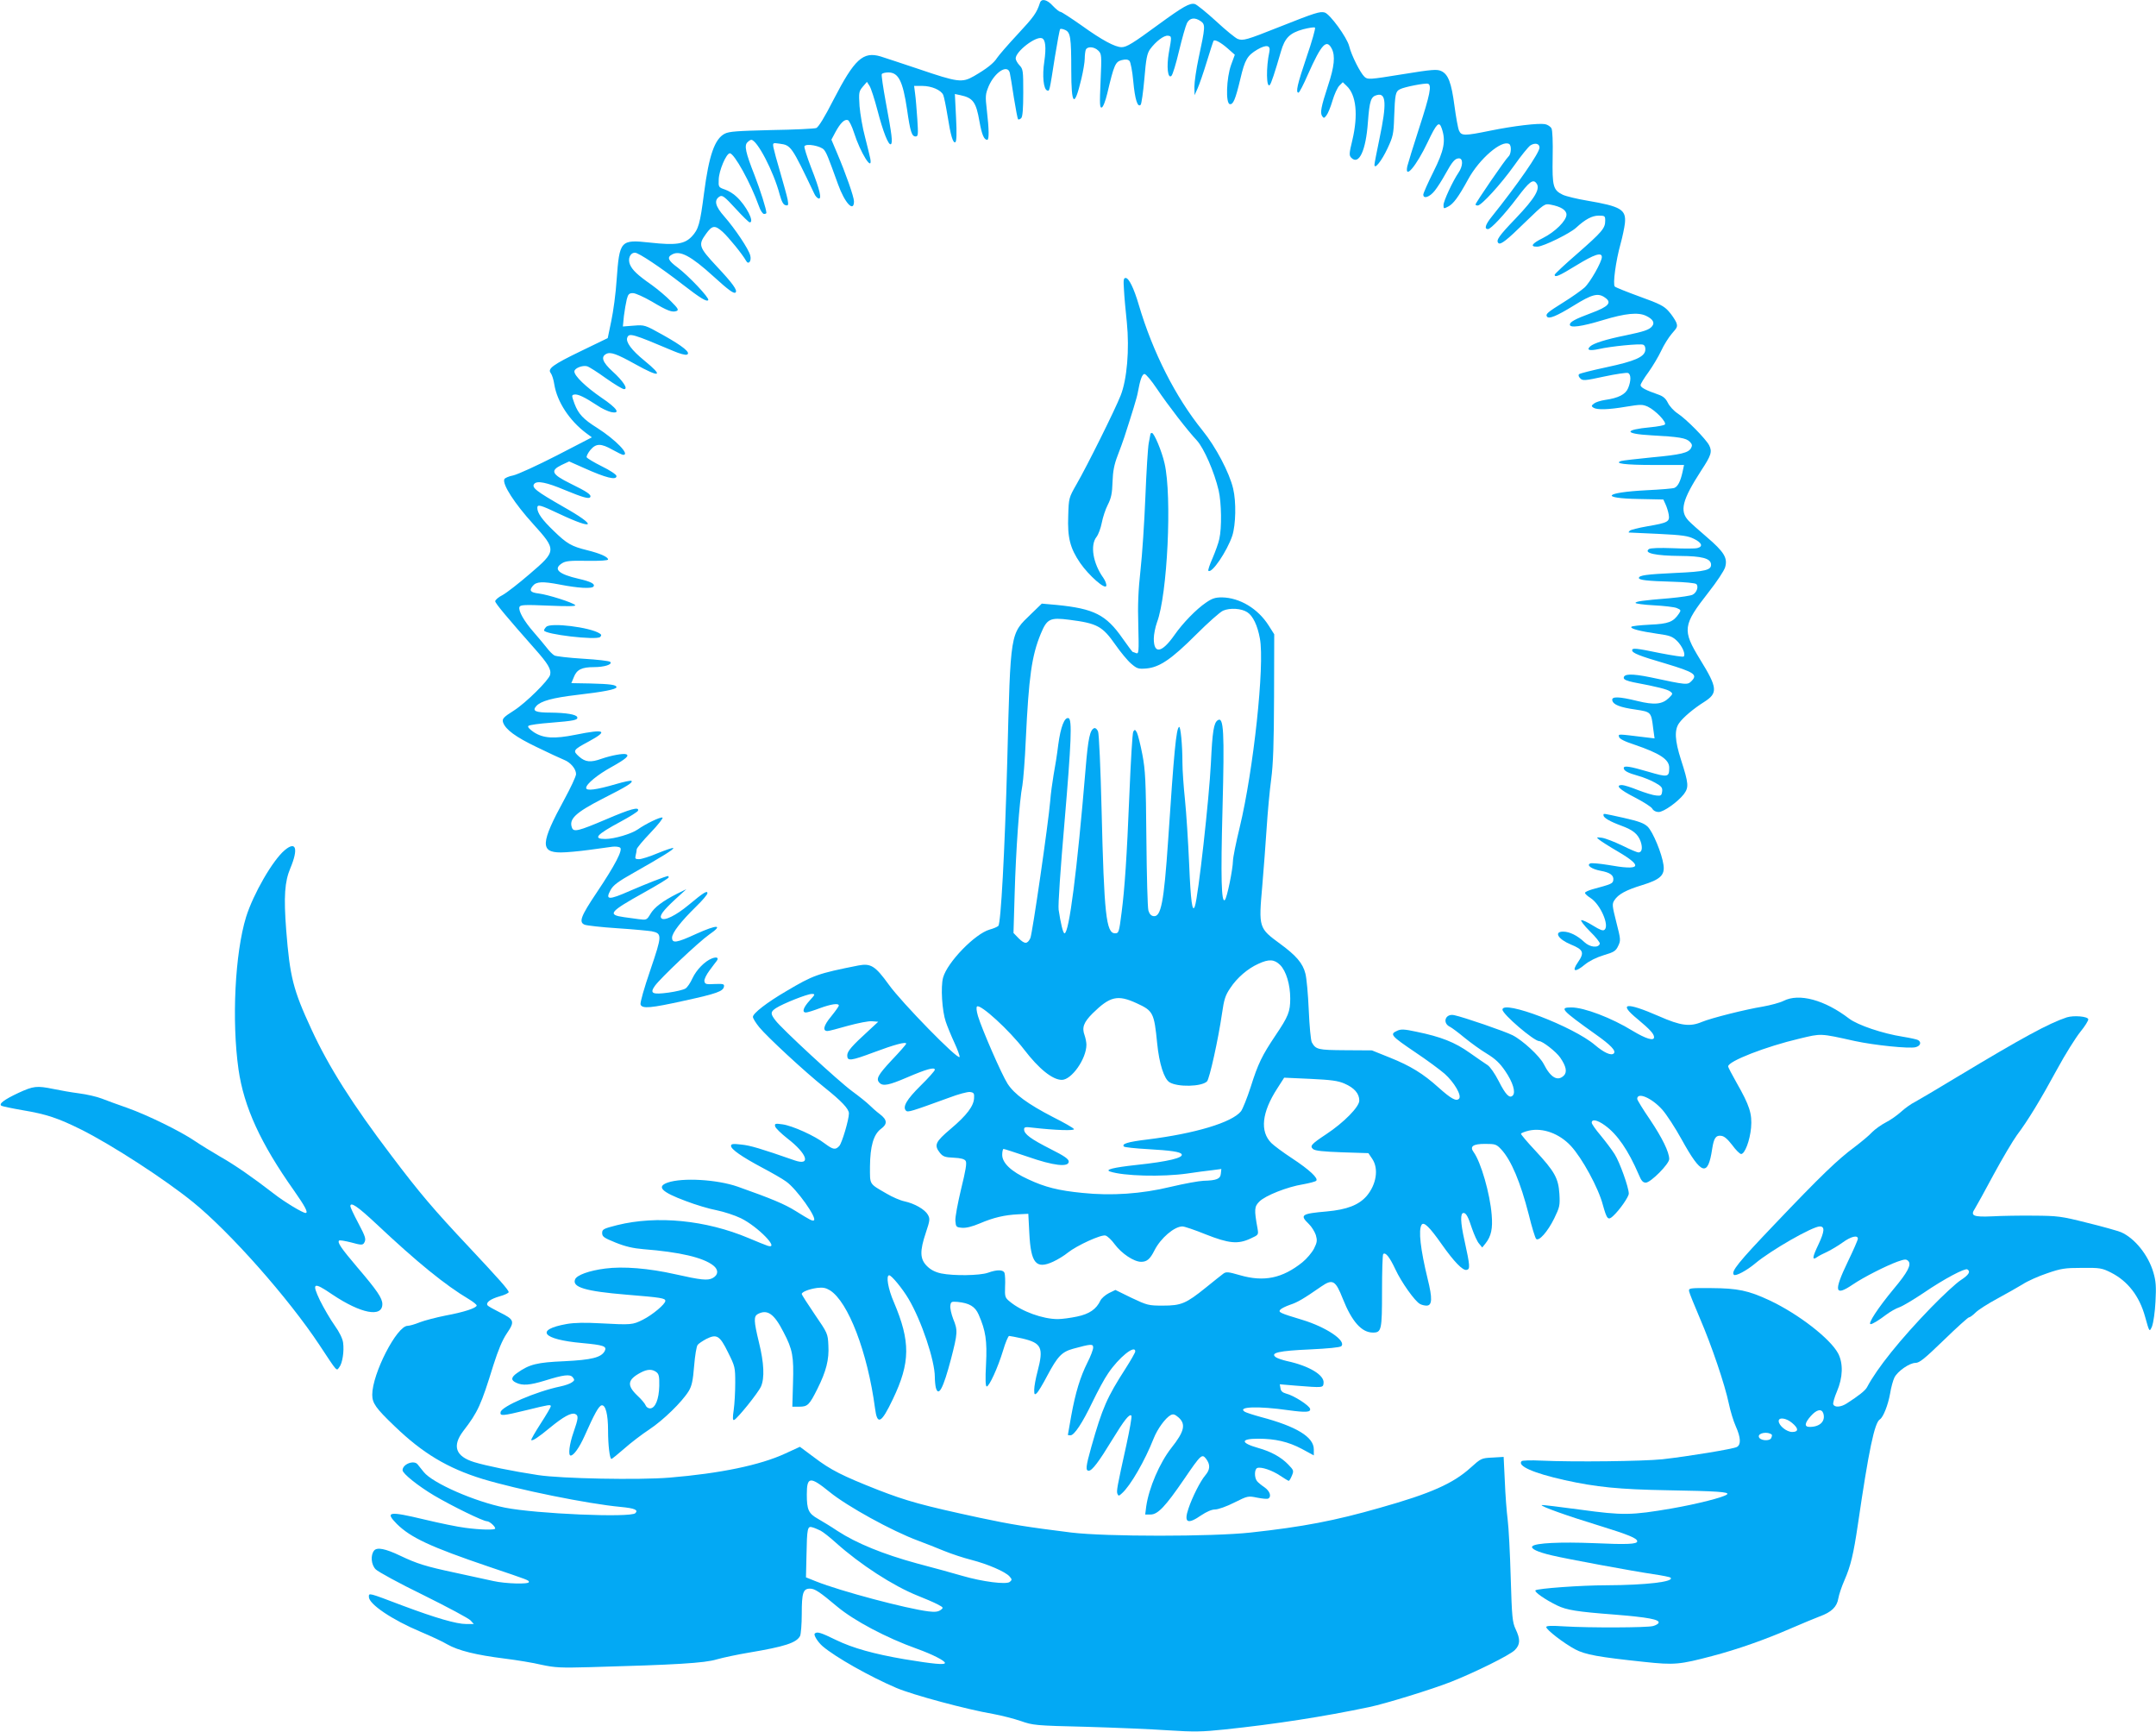 <?xml version="1.0" standalone="no"?>
<!DOCTYPE svg PUBLIC "-//W3C//DTD SVG 20010904//EN"
 "http://www.w3.org/TR/2001/REC-SVG-20010904/DTD/svg10.dtd">
<svg version="1.0" xmlns="http://www.w3.org/2000/svg"
 width="1280pt" height="1028pt" viewBox="0 0 1280 1028"
 preserveAspectRatio="xMidYMid meet">
<g transform="translate(0,1028) scale(0.1,-0.1)"
fill="#03a9f4" stroke="none">
<path d="M6174 10263 c-19 -59 -36 -83 -131 -185 -58 -62 -113 -126 -123 -141
-20 -32 -62 -65 -138 -109 -70 -40 -95 -37 -327 42 -99 33 -201 67 -227 75
-104 31 -155 -16 -279 -256 -54 -106 -90 -164 -103 -169 -12 -4 -131 -10 -266
-12 -202 -5 -252 -8 -278 -22 -59 -31 -93 -128 -122 -351 -24 -186 -33 -216
-73 -259 -43 -45 -94 -53 -248 -36 -176 19 -181 13 -198 -220 -5 -80 -20 -190
-32 -246 l-21 -101 -157 -76 c-170 -82 -202 -106 -181 -132 7 -9 17 -39 21
-68 17 -102 89 -213 189 -288 l34 -25 -209 -108 c-115 -59 -231 -112 -258
-118 -27 -5 -51 -16 -53 -23 -12 -31 62 -145 171 -265 140 -155 140 -160 -19
-296 -65 -56 -138 -113 -162 -126 -24 -12 -44 -29 -44 -37 0 -12 73 -99 234
-281 79 -89 100 -123 92 -156 -9 -33 -145 -167 -214 -211 -65 -41 -72 -50 -65
-72 15 -42 75 -86 198 -145 72 -35 145 -69 163 -76 39 -15 72 -54 72 -85 0
-13 -32 -81 -70 -151 -141 -258 -144 -314 -20 -314 33 0 108 7 167 15 59 8
122 17 139 19 17 2 37 0 45 -5 19 -12 -29 -104 -139 -268 -94 -140 -107 -175
-71 -190 13 -5 101 -15 194 -21 94 -6 185 -15 204 -18 63 -13 62 -24 -8 -230
-37 -108 -62 -195 -58 -205 10 -26 61 -21 260 23 193 42 230 56 235 83 3 16
-3 18 -55 16 -51 -3 -58 -1 -61 17 -2 11 12 39 30 63 18 24 37 50 43 57 14 19
1 26 -28 15 -42 -16 -92 -67 -116 -118 -12 -27 -31 -55 -42 -61 -11 -7 -56
-18 -100 -24 -96 -13 -113 -5 -81 40 34 47 258 259 323 305 86 59 49 61 -79 3
-115 -53 -142 -57 -142 -22 0 29 52 96 144 186 36 35 66 70 66 78 0 18 -22 5
-112 -70 -76 -63 -144 -96 -161 -79 -14 14 8 44 80 111 l68 62 -55 -27 c-85
-43 -136 -81 -159 -121 -21 -35 -23 -36 -69 -30 -26 4 -65 9 -88 12 -100 14
-85 32 116 144 83 46 150 87 150 92 0 4 -2 8 -3 8 -13 0 -130 -46 -227 -88
-127 -56 -148 -55 -115 5 16 29 44 50 140 104 166 94 239 139 232 145 -3 3
-44 -11 -91 -30 -47 -20 -98 -36 -112 -36 -22 0 -25 3 -20 23 3 12 6 28 6 35
0 8 37 52 82 99 46 48 77 88 71 90 -13 5 -101 -38 -146 -70 -39 -27 -140 -57
-193 -57 -76 0 -54 25 91 103 54 29 100 58 103 65 8 25 -44 11 -193 -53 -160
-68 -189 -75 -199 -49 -20 52 20 90 182 173 146 74 181 96 171 106 -4 3 -44
-5 -91 -19 -120 -35 -178 -42 -178 -23 0 23 68 79 152 125 84 47 107 67 85 75
-17 6 -88 -7 -146 -27 -64 -23 -96 -20 -133 13 -39 35 -37 39 58 90 118 64 96
75 -77 40 -129 -26 -193 -22 -250 15 -26 18 -38 31 -32 37 6 6 66 14 133 19
137 11 163 16 157 33 -5 16 -65 26 -157 27 -92 0 -112 10 -86 39 27 30 97 49
241 66 156 18 235 33 235 46 0 14 -36 19 -156 22 l-112 2 15 36 c17 44 47 59
118 59 63 0 113 16 98 31 -6 6 -78 14 -162 19 -83 5 -159 14 -169 19 -11 6
-31 26 -46 46 -15 19 -50 61 -77 92 -58 66 -93 128 -85 150 5 13 30 14 174 8
116 -5 164 -4 157 3 -15 16 -161 62 -216 69 -50 6 -59 17 -36 45 21 26 57 28
161 8 107 -21 191 -26 200 -11 10 15 -17 29 -87 45 -122 28 -154 58 -101 92
21 14 48 17 150 15 78 -1 124 2 124 8 0 15 -47 36 -124 55 -93 23 -120 38
-199 115 -68 65 -97 106 -97 136 0 23 16 19 130 -35 214 -101 230 -74 24 42
-160 92 -190 114 -172 136 17 20 73 9 182 -37 107 -44 143 -54 150 -42 9 14
-18 32 -118 81 -111 55 -121 76 -52 110 l45 21 88 -39 c131 -59 193 -74 193
-48 0 9 -38 34 -87 58 -48 24 -88 48 -90 54 -2 6 8 26 22 43 34 40 63 40 132
1 29 -16 57 -30 63 -30 42 0 -44 89 -153 159 -85 53 -113 84 -136 144 -18 50
-18 52 -1 55 21 4 62 -16 135 -64 27 -19 65 -36 83 -40 59 -12 37 22 -58 86
-93 64 -160 129 -160 155 0 19 47 38 75 31 12 -3 62 -35 112 -71 51 -36 99
-65 108 -65 26 0 -5 48 -69 106 -59 54 -70 86 -37 103 25 14 63 0 171 -60 151
-84 173 -75 55 21 -76 62 -111 110 -101 136 11 29 31 23 275 -80 35 -15 70
-25 79 -21 26 10 -23 50 -141 116 -109 61 -110 61 -175 56 l-64 -5 6 62 c4 33
12 78 17 99 8 31 14 37 37 37 15 0 65 -23 112 -50 92 -55 121 -66 147 -56 14
6 8 16 -33 57 -27 28 -78 71 -114 97 -86 60 -116 89 -130 122 -14 34 1 70 30
70 21 0 152 -87 282 -188 106 -82 145 -106 153 -93 7 13 -116 143 -182 193
-57 42 -65 61 -32 78 46 25 111 -9 244 -130 90 -82 123 -106 132 -96 13 12
-17 54 -112 155 -106 114 -111 127 -64 192 37 52 53 54 99 13 36 -33 117 -132
140 -173 14 -25 33 0 24 33 -9 37 -90 158 -153 230 -55 62 -64 98 -28 120 15
9 29 -1 93 -71 42 -46 80 -83 85 -83 30 0 -20 99 -79 153 -16 16 -47 35 -68
42 -38 13 -39 15 -37 59 1 53 45 156 66 156 26 0 123 -175 172 -312 9 -27 23
-48 31 -48 8 0 14 3 14 6 0 22 -36 135 -70 223 -54 137 -62 177 -43 196 8 8
18 15 23 15 35 0 133 -188 169 -325 12 -43 22 -61 35 -63 16 -4 18 0 12 34 -4
21 -24 92 -43 158 -20 67 -38 134 -41 150 -5 29 -4 29 37 23 67 -9 70 -13 205
-296 6 -14 17 -26 25 -29 22 -7 9 50 -43 182 -25 65 -43 122 -40 128 11 18 96
2 116 -21 16 -21 23 -38 83 -204 40 -112 95 -171 95 -102 0 26 -49 166 -101
288 l-33 78 24 45 c30 55 54 78 74 71 7 -3 24 -36 36 -74 38 -120 112 -238 97
-155 -3 15 -17 72 -31 127 -15 55 -29 138 -33 185 -5 81 -4 87 19 115 l25 29
16 -25 c8 -13 29 -77 46 -142 34 -131 66 -211 80 -203 12 8 6 56 -30 249 -16
87 -27 162 -24 167 4 6 21 10 39 10 60 0 86 -51 111 -219 19 -133 28 -161 51
-161 15 0 16 11 10 103 -4 56 -9 123 -13 150 l-6 47 48 0 c56 0 113 -25 125
-54 5 -12 16 -66 25 -121 19 -121 33 -167 47 -159 7 5 9 52 4 146 l-7 140 33
-7 c75 -16 93 -41 113 -156 14 -78 27 -109 46 -109 12 0 11 62 -2 174 -10 87
-9 96 11 145 37 84 112 131 125 79 3 -13 14 -78 24 -146 11 -68 22 -126 25
-130 4 -3 12 0 19 7 8 8 12 54 12 151 0 130 -1 140 -22 162 -13 14 -23 32 -23
41 0 42 120 134 156 120 21 -8 26 -54 14 -138 -13 -84 -5 -165 17 -172 14 -5
13 -11 46 200 14 87 28 161 31 164 3 4 17 1 30 -5 31 -14 36 -44 36 -238 0
-212 18 -228 60 -52 11 46 20 100 20 120 0 20 3 43 6 52 9 22 50 20 75 -5 19
-19 20 -27 13 -181 -6 -136 -5 -160 7 -156 8 2 22 38 33 84 40 170 48 187 85
197 24 6 37 5 47 -5 6 -7 17 -61 22 -119 10 -110 26 -159 44 -141 5 5 15 75
22 154 10 121 16 150 34 176 34 46 82 83 106 80 23 -3 23 -3 5 -103 -14 -81
-6 -153 15 -136 8 6 28 73 46 149 18 75 39 149 47 165 16 31 46 36 82 11 28
-20 27 -33 -13 -219 -14 -66 -25 -142 -25 -170 l1 -50 18 40 c10 22 35 94 55
160 20 65 38 121 40 123 8 9 43 -10 83 -45 l43 -38 -22 -60 c-28 -78 -33 -228
-8 -233 20 -4 33 25 63 150 27 115 41 138 101 174 54 31 80 26 71 -14 -20 -92
-18 -219 3 -196 8 9 29 71 66 199 23 80 52 109 131 131 35 9 67 14 71 10 4 -4
-18 -82 -50 -175 -55 -162 -66 -211 -48 -211 5 0 30 48 56 108 81 182 111 213
142 152 21 -42 15 -105 -22 -216 -42 -129 -49 -164 -35 -184 9 -13 12 -12 25
5 9 11 25 50 36 88 11 37 29 77 41 89 l20 20 23 -22 c57 -53 69 -172 34 -321
-20 -82 -20 -92 -6 -106 45 -45 86 43 98 210 10 132 18 154 55 163 54 14 57
-53 14 -258 -16 -77 -30 -148 -30 -156 0 -31 43 23 78 98 32 69 36 84 39 185
5 136 8 152 34 165 25 14 150 38 167 33 23 -8 12 -64 -52 -261 -35 -108 -67
-212 -71 -229 -17 -83 54 2 121 143 53 112 68 127 83 83 26 -74 15 -131 -49
-259 -33 -66 -60 -127 -60 -135 0 -28 38 -15 68 23 16 20 44 64 62 97 42 76
58 95 82 95 25 0 24 -46 -3 -85 -34 -50 -89 -168 -89 -192 0 -23 1 -23 28 -9
31 16 61 57 118 161 66 122 200 237 244 210 15 -9 12 -61 -5 -75 -16 -13 -195
-274 -195 -284 0 -3 6 -6 13 -6 22 0 138 127 217 238 40 57 83 110 96 119 27
17 54 11 54 -13 0 -31 -131 -220 -285 -412 -37 -46 -44 -72 -21 -72 17 0 97
85 174 187 70 93 93 111 112 87 28 -32 -5 -88 -120 -209 -102 -106 -120 -132
-104 -148 13 -12 50 17 161 126 112 108 113 109 150 102 59 -11 93 -32 93 -59
0 -36 -68 -103 -140 -139 -67 -33 -79 -53 -31 -51 36 2 191 78 228 112 54 50
95 72 134 72 37 0 39 -2 39 -30 0 -45 -18 -66 -165 -195 -74 -64 -135 -121
-135 -126 0 -18 25 -8 129 56 106 65 151 80 151 49 0 -28 -69 -150 -103 -181
-18 -16 -74 -56 -124 -87 -96 -60 -108 -70 -99 -85 11 -17 58 3 159 65 108 67
144 77 185 48 44 -30 23 -54 -83 -93 -94 -35 -125 -52 -125 -68 0 -21 68 -12
197 27 132 40 209 48 256 25 40 -19 53 -41 35 -62 -17 -21 -48 -31 -158 -54
-115 -23 -190 -47 -209 -65 -24 -22 -5 -28 51 -16 74 17 244 33 263 26 10 -4
15 -16 13 -33 -5 -40 -62 -65 -231 -101 -84 -18 -156 -36 -162 -41 -6 -6 -3
-15 7 -25 14 -15 27 -14 142 11 70 15 133 24 141 21 19 -7 19 -47 1 -90 -15
-37 -58 -59 -137 -70 -26 -4 -55 -13 -65 -21 -17 -13 -17 -16 -4 -25 22 -14
89 -12 195 6 86 14 96 14 128 0 46 -22 114 -93 101 -106 -5 -5 -43 -12 -84
-16 -161 -15 -160 -39 3 -48 168 -9 207 -16 229 -38 14 -14 16 -23 8 -37 -15
-29 -60 -40 -234 -56 -89 -9 -169 -18 -180 -21 -48 -15 21 -24 190 -24 l182 0
-9 -42 c-12 -54 -27 -85 -48 -94 -9 -4 -83 -10 -166 -14 -251 -13 -281 -48
-45 -52 l145 -3 13 -28 c7 -15 16 -43 19 -61 7 -43 -4 -49 -127 -70 -52 -9
-99 -21 -104 -26 -6 -6 -8 -10 -6 -11 3 0 82 -4 175 -8 145 -7 177 -12 213
-30 46 -23 54 -45 20 -54 -12 -4 -78 -4 -147 -1 -78 3 -132 1 -141 -5 -34 -24
39 -40 185 -41 127 -1 178 -14 183 -47 5 -37 -31 -46 -213 -54 -170 -8 -215
-14 -215 -30 0 -12 50 -18 198 -22 75 -2 137 -8 143 -14 15 -15 2 -51 -22 -63
-10 -6 -72 -15 -137 -21 -160 -13 -202 -19 -202 -28 0 -4 48 -11 108 -14 59
-3 120 -10 136 -16 26 -11 27 -13 14 -33 -34 -50 -61 -61 -173 -66 -58 -3
-108 -8 -110 -13 -7 -11 52 -26 155 -41 74 -10 89 -16 117 -43 31 -31 52 -80
39 -92 -3 -4 -66 6 -139 20 -145 30 -167 32 -167 17 0 -16 41 -33 199 -79 169
-51 191 -65 154 -103 -25 -25 -26 -25 -246 22 -109 22 -157 21 -157 -4 0 -10
20 -18 58 -26 144 -27 201 -42 217 -54 18 -13 17 -15 -7 -39 -39 -38 -86 -43
-187 -18 -110 27 -154 28 -149 4 5 -26 46 -42 139 -55 92 -14 92 -14 104 -113
l8 -58 -59 7 c-164 20 -156 20 -152 2 2 -11 32 -27 91 -46 152 -52 207 -88
207 -137 0 -57 -8 -58 -124 -24 -109 32 -146 38 -146 22 0 -16 24 -29 85 -46
33 -9 79 -28 103 -42 36 -20 43 -29 40 -51 -3 -24 -7 -27 -35 -24 -18 1 -66
16 -108 32 -42 17 -84 30 -95 30 -43 0 -15 -27 75 -73 52 -27 100 -57 105 -68
6 -11 21 -19 37 -19 30 0 113 59 150 106 30 41 29 61 -17 204 -37 115 -40 178
-11 218 23 33 87 87 148 125 83 53 81 83 -24 253 -107 175 -103 202 51 399 48
61 92 127 98 148 16 55 -6 91 -110 180 -47 40 -95 83 -107 96 -55 58 -38 123
75 298 60 91 66 112 47 150 -20 38 -135 155 -187 189 -23 15 -49 44 -58 63
-13 26 -28 39 -57 49 -75 26 -105 42 -105 56 0 7 21 42 47 77 25 35 59 92 75
126 16 35 45 81 64 103 33 37 35 42 25 68 -7 15 -26 44 -44 64 -27 31 -54 45
-171 87 -77 28 -144 55 -149 60 -13 13 6 153 34 253 11 40 23 96 26 123 8 81
-24 100 -224 134 -60 10 -126 26 -145 35 -57 28 -63 49 -60 222 2 92 -1 161
-7 172 -6 11 -23 22 -38 25 -39 7 -185 -10 -327 -39 -152 -31 -170 -31 -184 1
-6 13 -18 80 -27 147 -18 137 -37 187 -78 206 -25 12 -54 10 -232 -19 -197
-32 -205 -32 -224 -15 -25 23 -78 128 -91 182 -13 52 -115 192 -146 200 -28 7
-55 -1 -269 -86 -196 -78 -215 -83 -247 -71 -13 5 -71 52 -128 105 -58 53
-115 99 -126 102 -30 8 -70 -15 -214 -120 -154 -113 -191 -136 -221 -136 -39
0 -117 42 -238 129 -63 44 -119 81 -126 81 -6 0 -26 16 -44 35 -34 38 -68 46
-77 18z"/>
<path d="M6673 8558 c2 -40 10 -127 17 -192 16 -160 1 -339 -37 -434 -33 -84
-200 -420 -262 -527 -45 -79 -46 -81 -49 -186 -5 -131 11 -193 71 -281 52 -75
150 -161 155 -135 2 9 -6 30 -17 46 -62 86 -80 195 -41 244 11 14 25 52 31 83
6 32 22 81 36 108 20 39 26 68 28 135 2 64 10 104 30 156 15 39 33 88 40 110
46 142 75 235 80 265 14 77 26 110 40 110 8 0 41 -39 73 -87 66 -98 180 -246
239 -309 41 -46 102 -184 128 -295 17 -73 19 -223 4 -288 -5 -25 -24 -76 -40
-114 -17 -38 -28 -71 -25 -75 20 -19 111 116 142 208 21 66 24 201 5 280 -22
94 -103 248 -182 345 -160 198 -295 464 -378 745 -29 99 -59 160 -78 160 -13
0 -14 -12 -10 -72z"/>
<path d="M6830 7703 c-1 -5 -5 -28 -10 -53 -5 -25 -14 -169 -20 -320 -6 -151
-19 -347 -29 -435 -13 -119 -17 -204 -13 -329 4 -156 3 -169 -13 -163 -9 4
-18 7 -20 7 -2 0 -29 36 -60 80 -98 141 -170 177 -390 199 l-90 8 -63 -61
c-126 -122 -122 -94 -142 -875 -15 -541 -38 -963 -53 -977 -6 -6 -30 -16 -52
-22 -87 -25 -251 -194 -276 -285 -15 -55 -6 -198 16 -262 9 -27 32 -83 51
-124 19 -41 33 -80 31 -85 -8 -21 -345 324 -420 429 -81 112 -107 128 -181
114 -242 -48 -267 -57 -429 -153 -113 -66 -197 -131 -197 -152 0 -9 17 -36 38
-62 48 -58 270 -264 388 -358 100 -80 144 -126 144 -153 0 -37 -41 -175 -57
-193 -23 -25 -36 -23 -86 14 -59 46 -193 106 -251 114 -43 6 -48 5 -44 -12 2
-10 35 -42 73 -72 117 -90 142 -164 43 -130 -201 70 -264 89 -317 94 -50 6
-61 4 -61 -8 0 -20 65 -65 185 -129 55 -29 120 -66 143 -83 62 -44 185 -217
164 -230 -9 -5 -22 2 -109 56 -64 40 -142 73 -343 144 -123 43 -329 55 -417
24 -67 -24 -35 -56 108 -109 57 -22 140 -47 184 -55 44 -9 108 -30 143 -47
101 -49 235 -187 160 -164 -13 4 -64 25 -114 46 -254 107 -544 135 -779 77
-83 -21 -90 -25 -90 -47 0 -22 11 -29 80 -57 57 -23 104 -34 165 -39 215 -17
354 -49 415 -97 32 -25 30 -57 -5 -75 -29 -15 -69 -11 -220 23 -159 36 -311
48 -417 34 -95 -12 -170 -39 -179 -65 -18 -46 63 -70 305 -90 208 -17 231 -21
231 -37 0 -19 -76 -83 -134 -112 -60 -30 -67 -31 -252 -21 -88 5 -153 4 -199
-4 -192 -34 -146 -92 89 -113 130 -12 151 -19 136 -48 -21 -38 -77 -52 -239
-60 -163 -7 -208 -18 -281 -70 -37 -26 -38 -43 -5 -58 38 -18 81 -14 167 12
115 36 152 40 168 21 12 -15 12 -19 -4 -30 -10 -8 -41 -19 -70 -25 -144 -30
-348 -118 -354 -152 -5 -25 12 -23 156 12 134 33 142 34 142 22 0 -5 -27 -51
-60 -102 -33 -51 -58 -95 -56 -98 7 -7 42 16 112 74 78 64 125 90 148 81 22
-9 20 -25 -9 -109 -25 -71 -33 -138 -17 -138 18 0 52 48 82 115 59 133 85 180
102 183 23 4 38 -53 38 -149 0 -88 10 -169 20 -169 4 0 38 28 76 61 38 34 105
85 149 114 83 55 194 163 234 228 18 30 25 61 32 149 5 61 14 117 21 125 6 8
29 23 51 35 62 31 80 21 129 -79 42 -84 43 -89 43 -182 0 -53 -4 -125 -9 -160
-7 -46 -6 -63 2 -60 19 7 144 162 160 199 22 50 18 140 -12 261 -31 128 -32
155 -7 169 57 30 97 2 153 -108 54 -103 61 -143 56 -302 l-4 -140 41 0 c50 0
60 10 108 106 52 104 70 174 65 258 -3 70 -5 73 -81 184 -42 62 -77 116 -77
121 0 12 42 29 91 36 34 4 51 1 76 -14 109 -68 224 -369 268 -701 13 -102 37
-90 106 55 104 217 105 342 6 575 -35 80 -48 160 -28 160 14 0 79 -79 115
-140 77 -130 156 -366 156 -464 0 -22 3 -51 6 -63 16 -58 44 -4 90 170 40 155
41 170 13 238 -11 29 -19 64 -17 78 3 24 6 26 43 23 70 -7 104 -27 125 -75 42
-96 51 -154 44 -295 -5 -91 -3 -132 4 -132 15 0 66 111 97 213 14 48 31 87 36
87 6 0 41 -7 78 -15 115 -27 128 -54 91 -195 -11 -41 -20 -90 -20 -109 0 -29
2 -32 15 -21 8 7 36 53 62 103 62 116 86 142 154 161 107 29 119 30 119 7 0
-12 -15 -52 -34 -89 -43 -86 -71 -178 -96 -315 -11 -61 -20 -112 -20 -114 0
-2 7 -3 15 -3 23 0 71 73 131 198 30 62 71 139 93 170 63 94 161 173 161 130
0 -6 -26 -52 -58 -102 -110 -171 -137 -232 -203 -465 -33 -117 -35 -141 -15
-141 20 0 61 55 140 185 71 116 101 154 113 142 4 -4 -10 -83 -30 -175 -56
-253 -59 -272 -53 -289 6 -14 9 -14 27 3 50 44 136 193 188 325 23 58 70 122
101 139 15 8 25 5 46 -13 46 -40 36 -84 -42 -182 -69 -88 -133 -236 -149 -347
l-6 -48 32 0 c43 0 88 48 197 207 103 151 108 155 133 123 25 -34 24 -63 -5
-97 -30 -35 -78 -131 -100 -197 -29 -85 -6 -97 75 -41 33 22 63 35 83 35 18 0
69 18 114 41 80 40 82 40 136 29 31 -6 60 -9 66 -5 20 12 9 44 -22 66 -18 12
-39 29 -45 37 -17 21 -16 71 1 78 23 9 90 -14 137 -46 24 -16 47 -30 50 -30 4
0 12 14 19 31 12 29 11 32 -23 67 -43 44 -102 76 -177 97 -106 30 -107 55 -1
55 103 0 179 -18 259 -60 l72 -39 0 36 c0 73 -103 136 -315 192 -44 12 -87 26
-95 31 -47 30 78 35 260 9 103 -14 132 -12 128 8 -4 20 -97 80 -143 91 -21 6
-31 15 -33 32 l-4 23 94 -8 c165 -13 163 -13 166 16 5 47 -87 102 -218 130
-26 6 -56 16 -66 23 -35 26 20 38 204 46 105 5 178 12 185 19 32 32 -90 114
-233 157 -133 40 -142 45 -129 60 6 7 32 20 58 29 43 14 78 34 186 109 67 46
84 36 127 -73 54 -136 112 -201 179 -201 51 0 54 15 54 246 0 117 3 216 7 220
14 13 38 -18 72 -90 35 -76 116 -190 146 -206 10 -6 28 -10 39 -10 34 0 36 42
7 158 -43 177 -56 291 -36 322 13 20 47 -13 118 -114 74 -105 126 -159 149
-154 22 4 21 22 -13 177 -24 107 -25 161 -5 161 15 0 28 -23 50 -92 13 -37 31
-78 42 -90 l19 -23 20 25 c33 42 43 87 36 169 -10 126 -64 313 -107 372 -25
34 -4 49 67 49 61 0 68 -2 96 -32 60 -64 115 -196 164 -387 18 -74 38 -139 44
-145 16 -16 68 42 107 121 33 68 35 77 31 147 -6 93 -29 133 -143 256 -47 50
-85 95 -85 100 0 4 22 13 48 19 83 18 180 -18 248 -91 67 -72 164 -250 190
-350 24 -86 31 -94 61 -66 39 36 93 114 93 133 0 36 -54 187 -84 234 -17 27
-55 77 -83 111 -29 34 -53 68 -53 76 0 23 34 16 78 -16 74 -53 139 -148 201
-292 15 -37 25 -48 42 -48 29 0 139 111 139 140 0 41 -41 125 -114 234 -42 61
-76 117 -76 123 0 43 86 6 148 -63 26 -29 78 -109 116 -178 117 -212 156 -224
181 -56 10 65 22 82 53 78 19 -2 38 -19 66 -55 21 -29 45 -53 53 -53 22 0 52
80 59 156 7 83 -9 132 -86 267 -27 48 -50 91 -50 97 0 31 224 118 424 165 130
31 119 32 326 -14 114 -25 326 -47 363 -37 28 7 36 29 15 42 -6 4 -47 13 -90
20 -122 19 -268 69 -319 107 -146 112 -298 153 -390 106 -22 -11 -78 -26 -123
-34 -100 -16 -307 -68 -362 -91 -71 -30 -126 -23 -255 34 -197 86 -245 79
-126 -18 73 -61 97 -87 97 -107 0 -24 -49 -9 -127 38 -125 77 -288 139 -364
139 -73 0 -60 -14 143 -159 91 -64 124 -99 109 -114 -15 -15 -58 4 -112 50
-129 110 -549 270 -549 210 0 -27 187 -187 218 -187 20 0 101 -63 125 -98 35
-51 42 -85 22 -106 -37 -37 -79 -13 -120 68 -24 47 -124 140 -185 171 -45 23
-289 107 -346 119 -53 12 -74 -47 -24 -70 10 -5 49 -34 85 -64 37 -30 96 -73
133 -95 49 -30 76 -55 108 -102 46 -67 64 -127 45 -146 -19 -19 -42 4 -84 87
-22 43 -51 85 -66 94 -14 9 -62 42 -106 73 -87 62 -170 95 -317 125 -69 15
-91 16 -112 6 -47 -21 -40 -29 109 -130 66 -44 143 -101 172 -126 57 -51 103
-130 85 -148 -17 -17 -47 0 -122 67 -91 82 -166 128 -288 177 l-107 43 -157 1
c-164 1 -176 4 -200 47 -6 12 -14 97 -18 191 -4 94 -13 192 -20 217 -15 61
-55 107 -149 176 -128 94 -129 95 -107 344 8 95 20 251 26 344 6 94 18 224 27
290 12 91 16 211 17 490 l1 370 -33 52 c-64 101 -172 165 -277 167 -40 0 -59
-6 -95 -31 -58 -39 -139 -123 -187 -192 -75 -107 -123 -116 -123 -22 0 25 9
69 19 97 62 163 90 749 45 943 -16 72 -62 181 -75 181 -5 0 -9 -3 -9 -7z m575
-1057 c34 -22 61 -79 75 -157 29 -156 -38 -780 -120 -1120 -22 -90 -40 -180
-40 -199 -1 -51 -35 -219 -48 -232 -21 -21 -25 130 -14 542 12 459 7 547 -28
525 -24 -15 -32 -66 -41 -255 -10 -207 -75 -791 -95 -849 -15 -44 -25 30 -34
249 -6 135 -17 307 -25 384 -8 76 -15 175 -15 220 0 105 -11 217 -20 211 -17
-10 -30 -147 -65 -675 -25 -367 -42 -455 -87 -448 -14 2 -24 13 -30 33 -5 17
-10 208 -12 425 -3 348 -6 408 -24 502 -11 58 -26 116 -32 129 -11 20 -13 20
-22 6 -5 -9 -15 -178 -23 -374 -15 -370 -28 -560 -46 -698 -15 -119 -17 -125
-39 -125 -53 0 -65 113 -80 735 -6 242 -15 450 -21 463 -5 13 -15 22 -22 20
-26 -9 -37 -60 -52 -243 -51 -610 -98 -975 -125 -975 -9 0 -23 60 -35 140 -4
26 11 244 35 521 40 470 46 609 24 616 -24 8 -47 -52 -61 -156 -7 -58 -20
-140 -28 -181 -7 -42 -17 -112 -20 -155 -11 -132 -106 -788 -118 -814 -18 -36
-33 -36 -69 -1 l-31 32 7 236 c7 250 28 550 46 641 5 30 15 151 20 270 18 375
35 498 89 629 37 89 54 98 170 83 165 -21 196 -38 273 -148 30 -43 72 -94 93
-112 35 -30 43 -33 91 -29 78 7 149 55 295 201 70 70 142 134 160 142 41 18
109 14 144 -9z m195 -2094 c36 -36 60 -117 60 -199 0 -78 -11 -106 -88 -220
-79 -118 -103 -166 -147 -306 -21 -65 -47 -129 -57 -143 -53 -67 -274 -133
-557 -168 -116 -14 -154 -26 -138 -42 4 -4 66 -11 139 -15 140 -8 195 -16 203
-30 14 -21 -79 -44 -268 -64 -137 -15 -189 -28 -157 -39 80 -27 309 -33 458
-12 53 8 121 17 150 20 l53 7 -3 -28 c-3 -31 -25 -40 -103 -42 -27 -1 -115
-17 -195 -36 -173 -42 -352 -54 -524 -36 -142 14 -222 34 -322 81 -101 46
-154 97 -154 145 0 19 4 35 8 35 5 0 69 -21 143 -46 154 -54 244 -64 244 -29
0 15 -25 33 -109 75 -116 59 -156 88 -156 116 0 14 7 16 53 10 130 -15 250
-19 243 -8 -4 7 -60 39 -124 71 -149 77 -230 136 -270 198 -35 54 -152 323
-176 402 -9 32 -11 53 -5 57 22 13 190 -140 279 -256 88 -115 169 -180 224
-180 58 0 146 125 146 209 0 13 -5 39 -11 56 -17 46 -5 77 48 130 103 101 148
112 261 60 98 -45 104 -56 122 -238 12 -121 41 -211 73 -231 48 -30 191 -27
223 5 15 16 67 251 89 403 12 83 19 107 49 151 40 61 104 116 167 144 62 29
95 27 129 -7z m-2794 -212 c-38 -42 -46 -70 -21 -70 8 0 44 11 81 25 68 25
114 32 114 16 0 -5 -21 -34 -46 -65 -45 -54 -52 -86 -21 -86 8 0 62 14 121 31
59 16 123 29 143 27 l37 -3 -54 -50 c-104 -95 -130 -125 -130 -150 0 -35 20
-33 159 19 120 45 191 64 191 51 0 -4 -38 -48 -85 -97 -84 -90 -96 -113 -73
-136 21 -21 57 -13 162 32 114 49 166 64 166 46 0 -6 -38 -49 -85 -95 -83 -82
-108 -126 -86 -148 11 -11 32 -4 255 77 55 21 111 36 125 34 22 -3 26 -8 24
-36 -2 -47 -43 -102 -139 -183 -91 -77 -100 -96 -64 -142 18 -22 30 -27 82
-29 43 -2 64 -8 71 -19 8 -12 0 -57 -27 -167 -20 -84 -36 -168 -34 -189 3 -36
5 -38 40 -41 24 -2 60 7 105 26 82 35 147 50 228 54 l60 3 6 -115 c9 -179 40
-216 142 -169 28 13 67 37 86 53 54 43 198 109 224 102 12 -3 37 -27 55 -52
41 -55 114 -104 157 -104 34 0 53 16 79 68 37 73 118 142 166 142 12 0 74 -21
138 -47 137 -54 191 -60 266 -25 48 22 48 22 42 59 -21 115 -19 131 11 161 35
35 165 87 259 102 38 7 73 16 78 21 15 14 -39 65 -144 134 -52 34 -107 75
-122 90 -69 69 -57 182 35 324 l41 64 155 -7 c124 -6 164 -11 203 -28 58 -25
88 -59 88 -101 0 -37 -91 -130 -197 -200 -89 -59 -98 -70 -77 -88 12 -10 61
-15 173 -19 l155 -5 23 -34 c39 -58 25 -151 -33 -220 -47 -54 -117 -81 -237
-92 -151 -13 -162 -21 -107 -74 17 -16 35 -46 42 -66 9 -32 8 -43 -11 -81 -12
-23 -43 -60 -69 -81 -119 -95 -228 -118 -372 -76 -69 20 -81 21 -98 8 -10 -8
-57 -44 -103 -82 -118 -95 -146 -107 -255 -107 -85 0 -93 2 -186 46 l-96 47
-39 -19 c-21 -11 -43 -30 -50 -44 -24 -51 -66 -80 -139 -95 -38 -8 -89 -15
-114 -15 -89 0 -214 45 -285 104 -28 23 -30 28 -28 88 2 34 0 71 -3 81 -7 21
-44 22 -99 2 -49 -17 -203 -19 -277 -4 -37 8 -63 22 -85 44 -42 42 -43 89 -6
199 24 72 25 81 12 105 -18 32 -79 67 -139 80 -25 5 -73 26 -105 45 -107 62
-100 51 -100 162 1 120 21 190 65 223 40 29 38 54 -7 88 -20 15 -48 40 -62 54
-14 14 -60 51 -101 81 -82 60 -421 373 -457 422 -30 39 -29 50 4 72 42 27 185
84 212 84 22 0 22 -2 -13 -40z m-910 -2204 c16 -12 19 -26 18 -83 -2 -80 -24
-133 -55 -133 -11 0 -22 8 -26 18 -3 9 -25 36 -49 58 -64 61 -59 95 21 137 38
20 66 21 91 3z"/>
<path d="M3243 6559 c-7 -7 -13 -16 -13 -21 0 -23 312 -60 333 -39 9 9 8 14
-3 21 -57 37 -292 66 -317 39z"/>
<path d="M9520 5440 c0 -14 37 -36 105 -61 71 -26 100 -50 116 -96 12 -37 7
-63 -14 -63 -7 0 -50 18 -96 41 -46 22 -100 43 -120 46 -35 4 -35 4 -16 -12
11 -9 61 -41 111 -70 153 -90 135 -114 -60 -79 -49 8 -96 12 -104 9 -26 -10 7
-34 61 -44 56 -10 79 -27 75 -55 -3 -21 -10 -24 -125 -55 -24 -7 -43 -16 -43
-21 0 -6 16 -20 35 -32 57 -38 111 -162 81 -187 -9 -8 -27 -1 -69 25 -32 20
-62 34 -69 32 -6 -2 17 -32 51 -66 35 -34 61 -67 59 -74 -9 -27 -59 -21 -92
10 -41 39 -88 62 -126 62 -56 0 -30 -45 45 -76 76 -31 83 -48 43 -106 -39 -56
-18 -63 42 -13 26 21 68 42 111 55 61 18 72 25 86 55 16 33 15 39 -11 141 -25
99 -26 108 -11 131 23 35 69 60 164 89 108 33 136 59 127 120 -9 67 -63 197
-94 227 -22 21 -53 32 -141 52 -132 29 -121 28 -121 15z"/>
<path d="M1691 5234 c-72 -60 -187 -260 -230 -397 -66 -215 -86 -615 -45 -905
32 -223 131 -439 330 -720 66 -94 86 -132 68 -132 -17 0 -128 67 -189 115
-123 95 -229 169 -319 220 -48 28 -115 69 -149 92 -85 58 -281 154 -402 197
-55 19 -123 44 -151 55 -28 11 -88 25 -135 31 -46 6 -115 18 -152 26 -99 20
-118 18 -209 -24 -83 -39 -118 -65 -99 -76 5 -3 61 -15 125 -26 143 -24 211
-47 350 -116 183 -92 493 -293 661 -429 220 -178 567 -570 751 -848 109 -165
101 -156 118 -133 19 23 30 95 23 146 -3 24 -22 63 -50 102 -25 35 -64 102
-87 148 -51 107 -40 113 73 36 170 -114 297 -138 297 -57 0 35 -31 81 -150
220 -95 112 -118 146 -107 157 3 4 36 -2 72 -11 57 -16 68 -16 76 -4 14 23 11
34 -36 123 -25 47 -45 90 -45 96 0 28 42 0 151 -102 249 -234 412 -366 553
-450 25 -15 46 -32 46 -37 0 -15 -76 -40 -185 -60 -55 -11 -124 -29 -153 -40
-29 -12 -61 -21 -72 -21 -64 0 -210 -284 -210 -409 0 -50 21 -80 133 -187 166
-160 314 -249 522 -313 208 -63 625 -148 821 -166 83 -8 105 -18 86 -37 -28
-28 -591 -4 -775 33 -179 36 -428 145 -481 211 -15 18 -31 39 -37 46 -22 27
-89 1 -89 -35 0 -20 93 -94 187 -150 109 -64 291 -153 314 -153 15 0 49 -30
49 -43 0 -10 -88 -8 -177 4 -43 5 -154 28 -246 50 -209 50 -233 46 -161 -27
82 -81 199 -136 547 -254 240 -81 237 -80 237 -91 0 -14 -138 -10 -210 6 -36
8 -137 30 -225 49 -179 38 -229 54 -330 102 -88 42 -137 51 -154 30 -22 -27
-18 -83 9 -111 13 -14 141 -84 285 -154 143 -71 269 -138 279 -150 l19 -21
-45 0 c-58 0 -179 35 -377 109 -206 78 -201 77 -201 52 0 -43 138 -136 307
-207 59 -25 131 -58 159 -75 65 -37 171 -63 339 -84 72 -9 171 -25 220 -37 80
-17 113 -19 290 -14 507 14 678 24 750 46 39 11 124 29 190 40 214 36 283 58
305 99 5 11 10 70 10 131 0 126 8 150 49 150 28 0 56 -18 163 -108 100 -83
290 -184 472 -249 92 -33 166 -71 166 -84 0 -13 -70 -6 -240 22 -181 31 -307
66 -406 114 -90 44 -114 52 -127 38 -8 -8 19 -51 47 -75 76 -65 280 -180 437
-247 98 -42 418 -128 576 -155 49 -9 123 -28 164 -42 71 -25 86 -27 384 -34
171 -5 391 -14 490 -21 155 -10 202 -9 335 5 305 32 587 76 859 133 96 20 372
105 486 150 144 57 348 158 378 188 33 33 34 64 5 125 -19 41 -22 69 -29 305
-4 143 -12 298 -18 344 -6 46 -14 149 -17 229 l-7 144 -67 -4 c-65 -3 -68 -5
-129 -60 -104 -94 -236 -153 -538 -238 -269 -77 -457 -113 -768 -147 -230 -25
-858 -25 -1065 0 -263 33 -353 47 -545 88 -339 73 -432 99 -602 165 -213 84
-281 118 -382 195 l-82 61 -87 -40 c-149 -69 -386 -118 -687 -143 -181 -15
-643 -6 -780 15 -152 23 -308 55 -380 77 -110 34 -132 95 -65 184 88 114 106
155 179 391 29 91 53 149 80 189 49 72 45 82 -44 126 -36 18 -68 36 -71 41
-10 17 17 37 72 53 30 8 54 20 54 25 0 13 -60 80 -238 270 -207 220 -292 320
-458 540 -231 304 -374 530 -475 750 -109 235 -128 311 -150 591 -15 197 -9
286 25 366 48 115 34 163 -33 107z m3234 -3810 c104 -85 371 -232 525 -289 41
-15 111 -43 155 -61 44 -18 117 -42 161 -53 97 -25 202 -70 227 -98 16 -18 16
-21 2 -33 -20 -17 -162 1 -282 36 -48 14 -170 48 -270 74 -198 54 -358 119
-470 192 -37 25 -90 57 -116 72 -57 32 -67 54 -67 145 0 107 19 109 135 15z
m-53 -230 c15 -8 56 -40 90 -71 145 -130 340 -256 484 -314 43 -17 97 -40 118
-51 38 -20 39 -21 20 -35 -14 -10 -33 -13 -72 -8 -130 16 -522 120 -667 178
l-60 24 3 129 c3 164 6 177 35 168 12 -3 34 -13 49 -20z"/>
<path d="M12270 4241 c-108 -36 -264 -121 -648 -352 -117 -71 -231 -138 -253
-150 -23 -11 -60 -38 -82 -58 -23 -21 -64 -50 -92 -64 -27 -14 -63 -40 -80
-57 -16 -18 -64 -58 -105 -89 -100 -74 -199 -169 -477 -461 -213 -223 -258
-279 -239 -297 10 -10 76 25 126 67 94 79 341 220 384 220 31 0 28 -30 -8
-107 -37 -77 -39 -97 -8 -75 9 7 37 21 61 32 24 12 65 36 91 55 48 35 90 46
90 22 0 -7 -27 -69 -60 -137 -85 -177 -78 -208 31 -134 65 44 196 110 264 135
43 15 52 16 64 4 21 -21 -3 -67 -88 -168 -91 -110 -155 -207 -135 -207 11 0
50 24 92 56 24 18 59 38 78 44 20 7 84 45 145 86 120 82 245 148 259 139 21
-13 8 -33 -38 -63 -27 -17 -107 -91 -178 -164 -183 -189 -319 -358 -380 -473
-10 -19 -49 -50 -119 -95 -35 -23 -73 -26 -81 -6 -3 7 7 42 22 77 35 82 38
165 7 225 -47 88 -235 234 -407 315 -126 59 -190 72 -346 73 -130 1 -135 0
-132 -19 2 -11 31 -83 64 -160 70 -162 149 -396 172 -507 9 -43 27 -103 41
-134 30 -67 32 -109 7 -123 -22 -12 -290 -56 -442 -73 -116 -12 -523 -17 -722
-8 -59 3 -110 1 -114 -3 -28 -28 68 -71 256 -113 186 -41 321 -55 610 -60 292
-5 368 -10 354 -24 -17 -17 -180 -58 -329 -84 -240 -41 -288 -42 -544 -7 -124
17 -226 29 -228 27 -8 -7 151 -64 338 -121 178 -55 229 -76 229 -94 0 -17 -59
-20 -256 -11 -202 8 -347 1 -366 -18 -14 -14 30 -35 117 -55 93 -22 478 -93
600 -111 54 -8 100 -17 103 -21 24 -24 -144 -44 -381 -45 -150 0 -409 -19
-421 -30 -9 -9 57 -55 129 -90 56 -27 116 -37 340 -54 198 -16 269 -29 262
-49 -2 -6 -17 -15 -33 -19 -35 -10 -379 -11 -526 -2 -78 5 -108 4 -108 -4 0
-16 104 -96 171 -132 61 -32 137 -46 412 -75 177 -19 209 -16 402 35 149 39
316 98 465 163 69 30 147 62 173 72 70 25 103 57 111 107 4 23 20 71 36 107
38 87 54 156 80 331 65 444 99 606 131 625 20 13 48 85 60 151 6 38 18 81 26
97 19 38 90 87 125 87 24 0 54 25 168 135 76 74 144 135 149 135 6 0 24 13 40
29 16 16 74 53 128 82 54 29 122 68 152 86 29 19 94 48 145 65 81 28 104 32
206 32 108 1 119 -1 173 -28 100 -51 168 -139 202 -261 26 -94 26 -94 42 -57
7 19 17 84 20 146 5 89 2 123 -12 171 -30 105 -112 206 -193 241 -20 8 -111
34 -202 56 -154 39 -175 41 -315 42 -82 1 -194 -1 -247 -4 -113 -5 -132 3
-103 46 9 14 59 105 111 202 52 96 115 202 139 235 63 83 139 208 239 392 47
87 109 185 136 219 28 34 49 68 48 76 -4 17 -86 24 -128 11z m-1445 -2351 c14
-46 -20 -80 -81 -80 -33 0 -31 22 7 65 35 39 64 45 74 15z m-186 -56 c40 -33
40 -54 1 -54 -33 0 -80 38 -80 65 0 24 45 18 79 -11z m-120 -70 c2 -2 1 -10
-3 -19 -8 -22 -70 -17 -74 7 -4 23 54 32 77 12z"/>
</g>
</svg>
